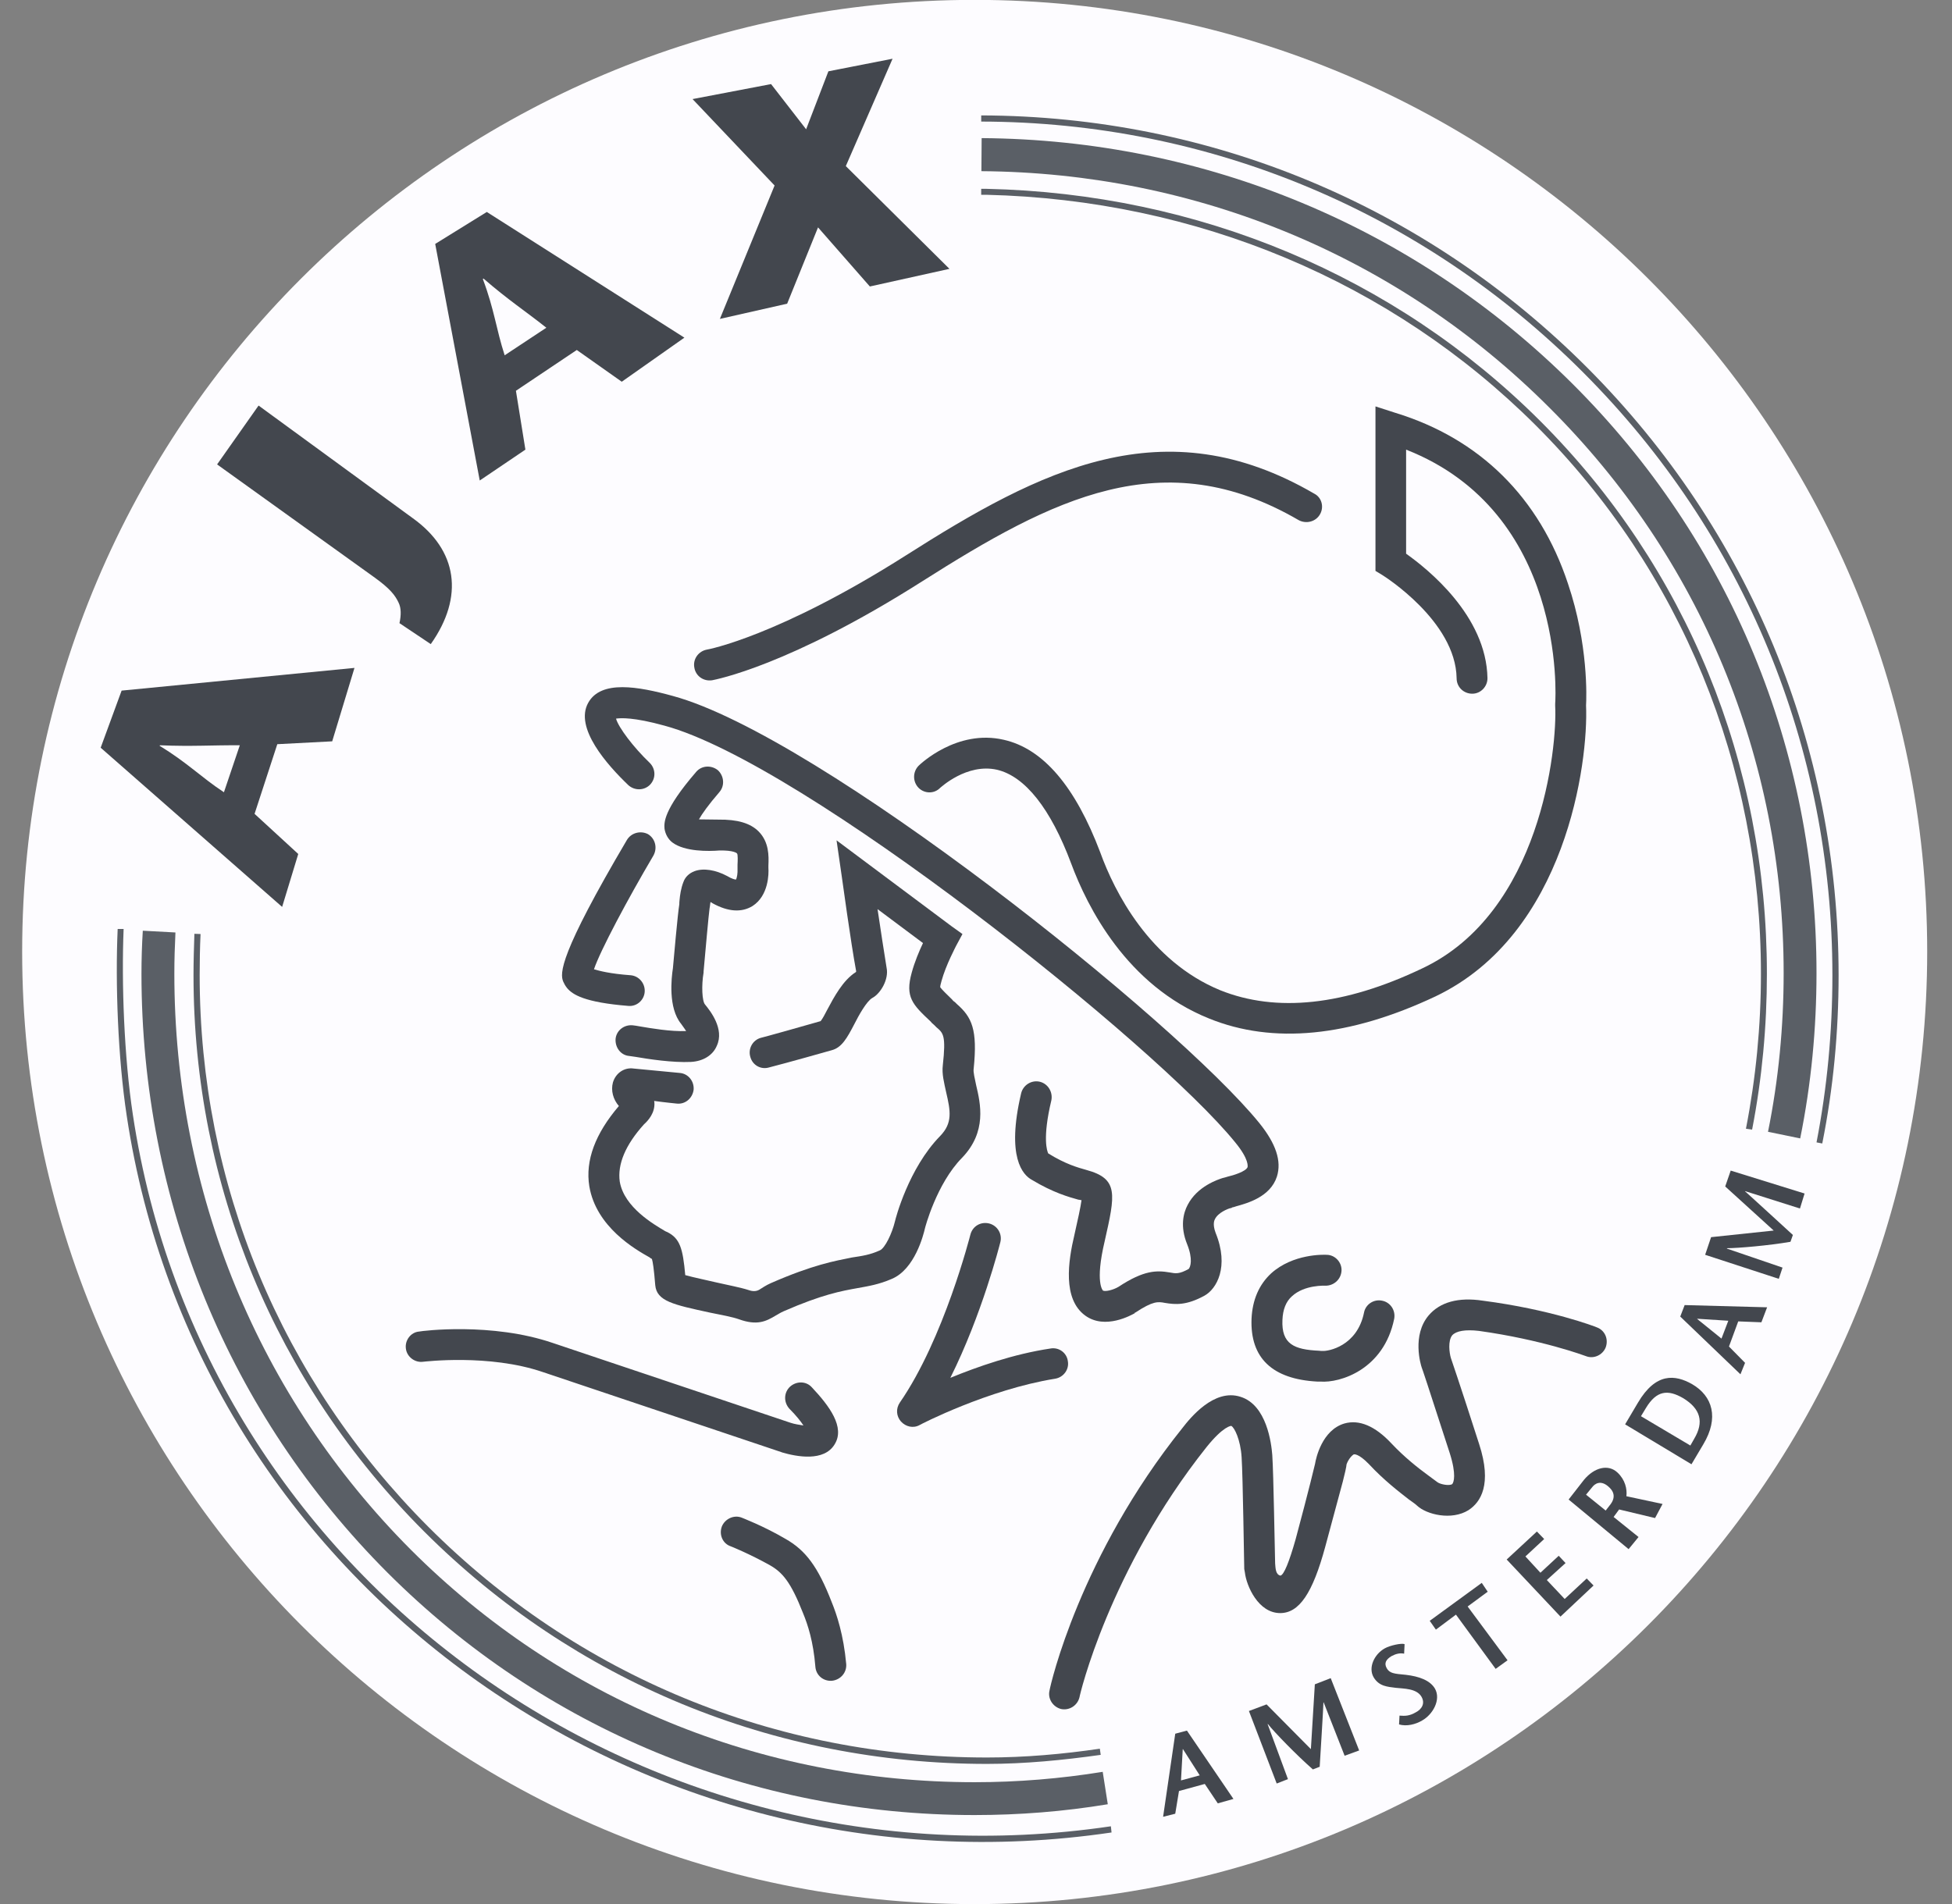 <svg xmlns="http://www.w3.org/2000/svg" fill="none" viewBox="0 0 82 80" height="80" width="82">
<rect x="0" y="0" width="82" height="80" fill="#808080" stroke="none"/>
<g clip-path="url(#clip0_61945_7127)">
<path fill="#FDFCFF" d="M40.94 -0.005C18.837 -0.005 0.931 17.892 0.931 39.985C0.931 62.079 18.837 80.004 40.94 80.004C63.043 80.004 80.958 62.08 80.958 39.985C80.958 17.891 63.033 -0.005 40.94 -0.005Z"></path>
<path fill="#5A5F66" d="M5.999 39.105C5.962 39.707 5.943 40.309 5.943 40.911C5.943 50.481 9.621 59.411 16.282 66.081C22.849 72.64 31.603 76.262 40.941 76.262C42.812 76.262 44.692 76.114 46.536 75.808L46.323 74.446C44.553 74.733 42.747 74.882 40.941 74.882C31.974 74.882 23.563 71.417 17.263 65.118C10.862 58.698 7.324 50.111 7.324 40.911C7.324 40.328 7.342 39.754 7.37 39.179L5.999 39.105"></path>
<path fill="#5A5F66" d="M75.623 47.832C76.086 45.544 76.308 43.219 76.308 40.884C76.308 31.509 72.668 22.709 66.045 16.113C59.449 9.554 50.639 5.868 41.237 5.803L41.227 7.192C50.26 7.257 58.736 10.777 65.063 17.104C71.427 23.431 74.928 31.88 74.928 40.884C74.928 43.126 74.715 45.359 74.271 47.554L75.623 47.832Z"></path>
<path fill="#5A5F66" d="M41.219 5.108C50.788 5.127 59.764 8.888 66.508 15.65C73.271 22.422 76.976 31.416 76.976 40.977C76.976 43.348 76.754 45.702 76.309 47.999L76.55 48.045C77.013 45.729 77.236 43.367 77.236 40.977C77.236 31.343 73.493 22.292 66.694 15.465C59.894 8.647 50.853 4.876 41.219 4.849V5.108"></path>
<path fill="#5A5F66" d="M46.666 76.734C27.055 79.634 8.519 66.322 5.582 46.841C5.212 44.405 5.101 41.32 5.193 39.031H4.943C4.841 41.329 4.952 44.432 5.323 46.878C8.278 66.507 26.953 79.912 46.694 76.994L46.666 76.734Z"></path>
<path fill="#5A5F66" d="M41.218 8.184H41.44C50.269 8.397 58.457 11.824 64.516 17.873C70.611 23.959 73.974 32.158 73.974 40.912C73.974 43.108 73.761 45.294 73.344 47.425L73.603 47.462C74.02 45.312 74.224 43.126 74.224 40.912C74.224 32.074 70.843 23.821 64.701 17.688C58.596 11.593 50.333 8.128 41.44 7.934H41.218V8.184"></path>
<path fill="#5A5F66" d="M46.202 73.474C44.636 73.705 43.043 73.844 41.459 73.844C32.575 73.844 24.257 70.417 17.995 64.154C11.807 57.957 8.388 49.74 8.388 40.977C8.388 40.402 8.398 39.809 8.425 39.244L8.166 39.235C8.147 39.8 8.129 40.402 8.129 40.977C8.129 49.805 11.575 58.096 17.809 64.34C24.118 70.648 32.511 74.113 41.459 74.113C43.052 74.113 44.664 73.955 46.239 73.733L46.202 73.474"></path>
<path fill="#43474E" d="M20.45 8.906L28.75 14.187L26.119 16.039L24.23 14.705L21.673 16.419L22.071 18.892L20.153 20.189L18.282 10.249L20.45 8.906ZM22.951 13.77C22.052 13.056 21.358 12.612 20.311 11.704L20.283 11.723C20.774 13.029 20.839 13.816 21.2 14.928L22.951 13.77"></path>
<path fill="#43474E" d="M5.109 29.017L14.891 28.063L13.955 31.148L11.649 31.268L10.694 34.195L12.529 35.881L11.852 38.105L4.229 31.416L5.109 29.017L5.109 29.017ZM10.074 31.314C8.916 31.305 8.092 31.37 6.721 31.314L6.702 31.333C7.897 32.065 8.425 32.639 9.407 33.288L10.074 31.314Z"></path>
<path fill="#43474E" d="M10.862 17.04L17.328 21.764C19.227 23.116 19.504 25.071 18.096 27.063L16.781 26.183C16.855 25.849 16.855 25.544 16.744 25.321C16.605 25.025 16.401 24.738 15.697 24.237L9.12 19.513L10.862 17.04"></path>
<path fill="#43474E" d="M35.531 6.979L39.885 11.296L36.541 12.037L34.364 9.554L33.067 12.76L30.241 13.399L32.539 7.794L29.093 4.163L32.391 3.533L33.864 5.432L34.799 2.996L37.495 2.468L35.531 6.979Z"></path>
<path fill="#43474E" d="M49.861 72.714L51.815 75.585L51.157 75.77L50.611 74.955L49.527 75.252L49.37 76.206L48.86 76.335L49.37 72.844L49.861 72.714ZM50.398 74.594L49.694 73.492H49.685L49.611 74.807L50.398 74.594"></path>
<path fill="#43474E" d="M70.769 54.835L74.233 54.928L73.993 55.558L73.02 55.52L72.631 56.576L73.307 57.262L73.113 57.743L70.584 55.317L70.769 54.835V54.835ZM72.603 55.493L71.297 55.409V55.419L72.316 56.243L72.603 55.493"></path>
<path fill="#43474E" d="M57.096 73.548L56.485 73.77L55.605 71.528H55.595C55.605 71.528 55.438 74.233 55.438 74.233L55.151 74.344C54.456 73.733 53.539 72.788 53.261 72.436L53.252 72.445L54.104 74.752L53.632 74.937L52.465 71.89L53.206 71.612L55.068 73.492L55.234 70.769L55.901 70.51L57.096 73.548"></path>
<path fill="#43474E" d="M75.807 50.147L75.613 50.777L73.306 50.046V50.055C73.306 50.046 75.316 51.889 75.316 51.889L75.214 52.176C74.306 52.333 73.001 52.445 72.547 52.445V52.463L74.881 53.26L74.724 53.732L71.63 52.722L71.88 51.981L74.51 51.703L72.473 49.851L72.704 49.184L75.807 50.147Z"></path>
<path fill="#43474E" d="M58.985 69.481C58.8 69.444 58.633 69.49 58.457 69.583C58.226 69.722 58.133 69.879 58.254 70.092C58.374 70.305 58.55 70.324 59.059 70.37C59.615 70.435 60.078 70.602 60.282 70.954C60.541 71.417 60.189 72.037 59.745 72.287C59.467 72.454 59.087 72.547 58.772 72.454L58.791 72.084C59.022 72.102 59.208 72.102 59.476 71.945C59.726 71.815 59.874 71.574 59.717 71.296C59.513 70.935 58.958 70.954 58.633 70.916C58.291 70.87 57.929 70.861 57.698 70.463C57.475 70.064 57.725 69.509 58.17 69.259C58.383 69.138 58.874 69.027 59.004 69.082L58.985 69.481"></path>
<path fill="#43474E" d="M62.829 70.12L61.162 67.841L60.319 68.471L60.06 68.101L62.246 66.507L62.496 66.878L61.653 67.499L63.329 69.759L62.829 70.12Z"></path>
<path fill="#43474E" d="M64.868 64.664L64.08 65.396L64.71 66.081L65.479 65.368L65.766 65.674L64.979 66.387L65.729 67.183L66.655 66.322L66.942 66.618L65.553 67.924L63.293 65.525L64.562 64.349L64.868 64.664Z"></path>
<path fill="#43474E" d="M65.895 63.005L66.544 62.172C66.979 61.653 67.563 61.505 67.952 61.875C68.267 62.172 68.359 62.561 68.322 62.866L69.841 63.191L69.526 63.783L68.017 63.422L67.785 63.737L68.832 64.58L68.415 65.089L65.895 63.005ZM67.452 63.468L67.609 63.264C67.924 62.894 67.766 62.626 67.553 62.449C67.248 62.19 67.007 62.32 66.877 62.496L66.627 62.801L67.452 63.468"></path>
<path fill="#43474E" d="M68.805 58.939C69.564 57.651 70.379 57.763 71.074 58.152C71.954 58.661 72.213 59.578 71.556 60.68L71.056 61.523L68.268 59.846L68.805 58.939ZM71.009 60.736L71.167 60.458C71.593 59.745 71.435 59.189 70.704 58.744C70.065 58.374 69.592 58.42 69.147 59.152L68.934 59.504L71.009 60.736Z"></path>
<path fill="#43474E" d="M52.9 47.184C49.407 42.885 34.419 30.907 28.259 29.24C26.805 28.841 25.248 28.563 24.711 29.527C24.118 30.583 25.508 32.139 26.397 32.991C26.656 33.223 27.055 33.223 27.305 32.973C27.564 32.704 27.546 32.297 27.287 32.046C26.61 31.398 25.98 30.564 25.878 30.194C26.073 30.166 26.61 30.129 27.916 30.49C33.752 32.065 48.574 43.904 51.89 47.999C52.483 48.721 52.409 49.008 52.409 49.036C52.344 49.222 51.797 49.388 51.584 49.435C51.501 49.462 51.427 49.481 51.353 49.499C51.186 49.555 50.297 49.833 49.889 50.63C49.713 50.963 49.565 51.528 49.87 52.279C50.121 52.908 50.009 53.233 49.935 53.316C49.537 53.538 49.389 53.511 49.139 53.464C48.592 53.372 48.055 53.362 46.989 54.066C46.758 54.205 46.424 54.279 46.332 54.224C46.332 54.215 45.989 53.909 46.406 52.149C46.851 50.176 46.999 49.527 45.637 49.157C45.276 49.055 44.766 48.916 44.034 48.462C43.988 48.369 43.784 47.832 44.164 46.239C44.238 45.886 44.025 45.535 43.682 45.451C43.331 45.368 42.978 45.59 42.895 45.942C42.265 48.629 42.969 49.37 43.349 49.574C44.238 50.111 44.905 50.296 45.303 50.407C45.35 50.407 45.387 50.426 45.433 50.426C45.396 50.704 45.276 51.26 45.137 51.871C44.868 53.001 44.637 54.576 45.582 55.271C46.424 55.891 47.545 55.243 47.666 55.178L47.675 55.15H47.694C48.435 54.659 48.648 54.687 48.935 54.743C49.38 54.817 49.843 54.854 50.602 54.437C51.103 54.159 51.649 53.233 51.065 51.797C50.926 51.427 51.019 51.26 51.038 51.223C51.167 50.954 51.575 50.787 51.695 50.76H51.723L51.76 50.732C51.788 50.732 51.871 50.704 51.927 50.685C52.39 50.556 53.363 50.296 53.641 49.435C53.844 48.786 53.603 48.055 52.9 47.184"></path>
<path fill="#43474E" d="M29.917 28.582C30.047 28.554 33.132 27.989 38.745 24.422C44.219 20.948 48.861 18.54 54.558 21.856C54.873 22.023 55.271 21.921 55.447 21.616C55.632 21.301 55.521 20.902 55.215 20.745C48.888 17.058 43.701 19.744 38.051 23.339C32.696 26.738 29.723 27.294 29.695 27.294C29.343 27.359 29.102 27.692 29.167 28.044C29.222 28.406 29.556 28.637 29.917 28.582"></path>
<path fill="#43474E" d="M65.868 24.524C64.673 20.911 62.162 18.428 58.614 17.345L57.781 17.076V23.987L58.086 24.172C58.114 24.191 61.153 26.09 61.19 28.498C61.19 28.869 61.486 29.147 61.847 29.147C62.209 29.147 62.486 28.841 62.486 28.498C62.44 25.867 59.967 23.903 59.068 23.264V18.892C65.766 21.523 65.358 29.239 65.33 29.573V29.656C65.423 31.398 64.728 38.345 59.744 40.689C56.465 42.255 53.612 42.551 51.259 41.606C48.285 40.383 46.812 37.456 46.22 35.816C45.173 33.046 43.82 31.453 42.162 31.082C40.199 30.629 38.652 32.111 38.587 32.176C38.337 32.435 38.337 32.843 38.587 33.102C38.837 33.352 39.245 33.361 39.495 33.102C39.504 33.102 40.606 32.055 41.884 32.342C43.061 32.62 44.135 33.973 44.997 36.279C45.673 38.104 47.331 41.403 50.786 42.792C53.473 43.885 56.687 43.57 60.3 41.866C65.802 39.244 66.729 32.018 66.627 29.637C66.646 29.323 66.729 27.071 65.868 24.524"></path>
<path fill="#43474E" d="M27.444 35.956C27.629 35.632 27.527 35.233 27.221 35.048C26.916 34.89 26.517 34.983 26.332 35.298C23.498 40.105 23.507 40.902 23.665 41.254C23.702 41.338 23.748 41.421 23.822 41.514C24.053 41.791 24.554 42.116 26.388 42.264C26.749 42.301 27.055 42.023 27.082 41.68C27.11 41.319 26.841 41.004 26.49 40.976C25.61 40.911 25.174 40.791 24.952 40.726C25.211 39.948 26.378 37.762 27.444 35.956"></path>
<path fill="#43474E" d="M31.871 34.937C31.519 34.585 30.982 34.427 30.176 34.437L29.361 34.427C29.491 34.196 29.759 33.816 30.222 33.279C30.454 33.01 30.417 32.602 30.157 32.362C29.88 32.139 29.472 32.158 29.241 32.436C27.842 34.057 27.897 34.585 27.916 34.826C27.953 35.048 28.064 35.261 28.249 35.4C28.768 35.789 29.778 35.771 30.222 35.734C30.825 35.724 30.954 35.845 30.963 35.863C31 35.9 30.991 36.188 30.982 36.327V36.512C30.991 36.678 30.963 36.873 30.917 36.956C30.871 36.956 30.75 36.929 30.547 36.808C30.065 36.549 29.546 36.465 29.176 36.604C28.953 36.688 28.787 36.845 28.713 37.049C28.602 37.327 28.564 37.623 28.546 37.827C28.537 37.892 28.537 37.948 28.537 37.994C28.472 38.365 28.296 40.365 28.268 40.681C28.203 41.098 28.064 42.349 28.611 43.016C28.713 43.164 28.787 43.256 28.824 43.321C28.175 43.349 27.323 43.201 26.888 43.127C26.749 43.099 26.656 43.09 26.582 43.08C26.221 43.043 25.897 43.293 25.86 43.645C25.832 44.016 26.082 44.34 26.434 44.368C26.471 44.377 26.582 44.386 26.693 44.405C27.23 44.498 28.249 44.655 29.027 44.618C29.537 44.59 29.945 44.34 30.111 43.942C30.445 43.228 29.824 42.46 29.62 42.209C29.491 42.071 29.463 41.404 29.556 40.866V40.819C29.639 39.893 29.769 38.439 29.806 38.179C29.824 38.105 29.824 38.04 29.834 37.976C29.843 37.948 29.843 37.92 29.843 37.901C29.861 37.911 29.898 37.92 29.926 37.948C30.593 38.318 31.158 38.346 31.612 38.068C32.288 37.633 32.298 36.716 32.279 36.466V36.373C32.298 35.956 32.307 35.382 31.871 34.937"></path>
<path fill="#43474E" d="M44.858 57.188C44.812 56.836 44.478 56.595 44.126 56.66C42.57 56.892 41.051 57.429 39.922 57.892C41.246 55.243 41.987 52.335 42.024 52.187C42.107 51.844 41.903 51.501 41.561 51.408C41.199 51.316 40.857 51.52 40.765 51.872C40.755 51.909 39.653 56.253 37.801 58.93C37.625 59.189 37.653 59.504 37.847 59.726C38.051 59.949 38.366 60.023 38.634 59.874C38.653 59.856 41.505 58.383 44.321 57.929C44.673 57.874 44.923 57.54 44.858 57.188"></path>
<path fill="#43474E" d="M55.743 52.723C55.595 52.714 54.317 52.677 53.4 53.501C52.89 53.974 52.612 54.613 52.575 55.409C52.511 57.058 53.446 57.947 55.336 58.049H55.465C56.29 58.114 58.133 57.549 58.568 55.409C58.633 55.048 58.402 54.715 58.059 54.65C57.707 54.576 57.364 54.807 57.3 55.15C57.012 56.567 55.79 56.78 55.558 56.762C55.521 56.762 55.465 56.762 55.41 56.753C54.363 56.706 53.826 56.475 53.873 55.456C53.891 55.021 54.021 54.687 54.271 54.465C54.799 53.974 55.669 54.02 55.679 54.02H55.669C56.031 54.029 56.336 53.752 56.355 53.39C56.373 53.047 56.096 52.733 55.744 52.723"></path>
<path fill="#43474E" d="M30.695 64.97C30.704 64.97 31.519 65.303 32.344 65.766C32.862 66.063 33.214 66.452 33.733 67.776C33.937 68.267 34.168 68.98 34.252 70.027C34.279 70.397 34.594 70.647 34.946 70.62C35.308 70.583 35.576 70.277 35.548 69.916C35.437 68.693 35.15 67.832 34.937 67.313C34.363 65.831 33.844 65.136 32.992 64.655C32.075 64.117 31.195 63.784 31.158 63.766C30.825 63.636 30.454 63.821 30.324 64.136C30.195 64.479 30.361 64.859 30.695 64.97"></path>
<path fill="#43474E" d="M34.105 58.291C33.864 58.022 33.456 58.022 33.188 58.263C32.928 58.504 32.91 58.911 33.16 59.189C33.465 59.495 33.641 59.727 33.752 59.893C33.586 59.866 33.382 59.838 33.215 59.782L23.229 56.429C20.663 55.549 17.727 55.919 17.606 55.947C17.254 55.975 17.004 56.318 17.05 56.66C17.088 57.003 17.421 57.263 17.773 57.216C17.801 57.216 20.543 56.873 22.812 57.652L32.826 61.014C32.826 61.014 32.836 61.014 32.845 61.023C33.475 61.209 34.614 61.422 35.059 60.69C35.513 59.967 34.836 59.069 34.105 58.291"></path>
<path fill="#43474E" d="M67.082 55.771C66.998 55.734 65.136 55.02 62.292 54.65C61.255 54.492 60.486 54.715 60.014 55.27C59.309 56.104 59.68 57.336 59.726 57.466C59.745 57.503 59.939 58.078 60.903 61.06C61.19 61.968 61.069 62.283 61.005 62.357C60.875 62.441 60.514 62.366 60.393 62.283C60.282 62.209 60.152 62.098 59.967 61.968C59.587 61.69 59.004 61.236 58.448 60.644C57.762 59.912 57.095 59.634 56.475 59.81C55.539 60.088 55.28 61.264 55.243 61.505C55.243 61.505 55.002 62.533 54.427 64.673C54.159 65.618 53.936 66.174 53.788 66.202C53.584 66.155 53.584 65.896 53.566 65.692C53.547 65.099 53.501 61.941 53.446 61.135C53.408 60.644 53.214 59.032 52.112 58.689C51 58.328 49.999 59.578 49.675 59.995C45.368 65.368 44.126 70.787 44.089 71.028C44.006 71.361 44.219 71.713 44.571 71.806C44.923 71.88 45.266 71.658 45.349 71.306C45.349 71.25 46.591 65.951 50.685 60.801C51.407 59.902 51.722 59.911 51.722 59.911C51.852 59.967 52.112 60.486 52.158 61.227C52.213 62.061 52.26 65.71 52.269 65.924L52.297 66.081C52.362 66.628 52.853 67.776 53.779 67.776C54.576 67.776 55.141 66.943 55.669 64.997L56.41 62.246C56.475 62.005 56.567 61.598 56.567 61.523C56.651 61.292 56.808 61.135 56.873 61.107C56.873 61.107 57.058 61.051 57.512 61.523C58.133 62.191 58.772 62.681 59.189 63.006C59.337 63.108 59.476 63.209 59.532 63.265C59.93 63.636 60.977 63.895 61.69 63.45C62.199 63.117 62.69 62.376 62.135 60.671C61.236 57.874 60.986 57.179 60.949 57.059C60.884 56.846 60.819 56.336 61.004 56.105C61.171 55.919 61.56 55.854 62.125 55.919C64.784 56.29 66.581 56.966 66.609 56.975C66.942 57.114 67.322 56.938 67.452 56.614C67.582 56.262 67.415 55.892 67.081 55.771"></path>
<path fill="#43474E" d="M41.005 45.591C40.95 45.313 40.876 45.044 40.903 44.896C41.069 43.256 40.829 42.737 40.19 42.181C40.144 42.126 40.098 42.089 40.042 42.052L39.996 41.996C39.773 41.783 39.551 41.561 39.495 41.478C39.495 41.441 39.505 41.376 39.551 41.218C39.736 40.541 40.162 39.754 40.162 39.745L40.431 39.245L39.977 38.92L35.142 35.308L35.364 36.845C35.382 36.957 35.734 39.56 35.966 40.81C35.966 40.819 35.957 40.847 35.947 40.847C35.41 41.191 35.039 41.885 34.743 42.441C34.66 42.608 34.548 42.812 34.474 42.904C33.872 43.08 32.047 43.59 31.955 43.608C31.621 43.701 31.417 44.062 31.519 44.405C31.612 44.757 31.964 44.952 32.307 44.85C33.103 44.646 34.678 44.201 34.937 44.127C35.364 44.016 35.586 43.608 35.882 43.043C36.068 42.673 36.401 42.071 36.642 41.932C36.994 41.746 37.346 41.144 37.244 40.662C37.142 40.051 36.994 39.059 36.864 38.198L38.773 39.624C38.615 39.958 38.42 40.421 38.3 40.866C38.013 41.895 38.337 42.209 39.097 42.923L39.143 42.978C39.217 43.043 39.282 43.099 39.338 43.163C39.625 43.404 39.745 43.506 39.606 44.757C39.56 45.127 39.662 45.498 39.745 45.887C39.931 46.684 40.023 47.184 39.495 47.73C38.161 49.092 37.615 51.223 37.596 51.316C37.476 51.816 37.179 52.446 36.957 52.538C36.549 52.723 36.225 52.77 35.79 52.835C35.058 52.983 34.15 53.14 32.39 53.909C32.177 54.002 32.019 54.113 31.899 54.187C31.775 54.261 31.627 54.267 31.454 54.206C31.111 54.094 30.611 54.002 30.083 53.881C29.694 53.789 29.111 53.668 28.786 53.576C28.684 52.446 28.564 52.029 28.017 51.76C27.999 51.751 27.98 51.751 27.971 51.742L27.934 51.723C27.471 51.445 26.22 50.732 26.035 49.648C25.933 48.925 26.267 48.11 27.054 47.239C27.221 47.091 27.526 46.758 27.489 46.313C27.489 46.313 27.48 46.285 27.48 46.258C27.953 46.322 28.434 46.369 28.434 46.369C28.786 46.406 29.092 46.146 29.138 45.785C29.166 45.424 28.907 45.109 28.555 45.081L26.618 44.896C26.229 44.84 25.868 45.081 25.748 45.48C25.655 45.822 25.757 46.193 25.998 46.471C25.007 47.629 24.581 48.759 24.756 49.843C25.044 51.556 26.683 52.492 27.295 52.835L27.323 52.862C27.35 52.872 27.378 52.89 27.387 52.9C27.424 53.02 27.471 53.316 27.526 54.002C27.591 54.669 28.277 54.817 29.824 55.151C30.287 55.243 30.778 55.336 31.037 55.429C31.806 55.707 32.177 55.521 32.593 55.271C32.695 55.216 32.788 55.151 32.918 55.095C34.529 54.391 35.345 54.243 36.021 54.122C36.475 54.039 36.91 53.974 37.466 53.733C38.429 53.326 38.791 51.89 38.855 51.612C38.855 51.603 39.337 49.741 40.412 48.648C41.467 47.555 41.189 46.369 41.005 45.591H41.005ZM35.966 40.819C35.984 40.819 36.003 40.81 36.031 40.792C36.012 40.792 35.994 40.819 35.966 40.819Z"></path>
</g>
<defs>
<clipPath id="clip0_61945_7127">
<rect fill="white" height="80" width="82"></rect>
</clipPath>
</defs>
</svg>
